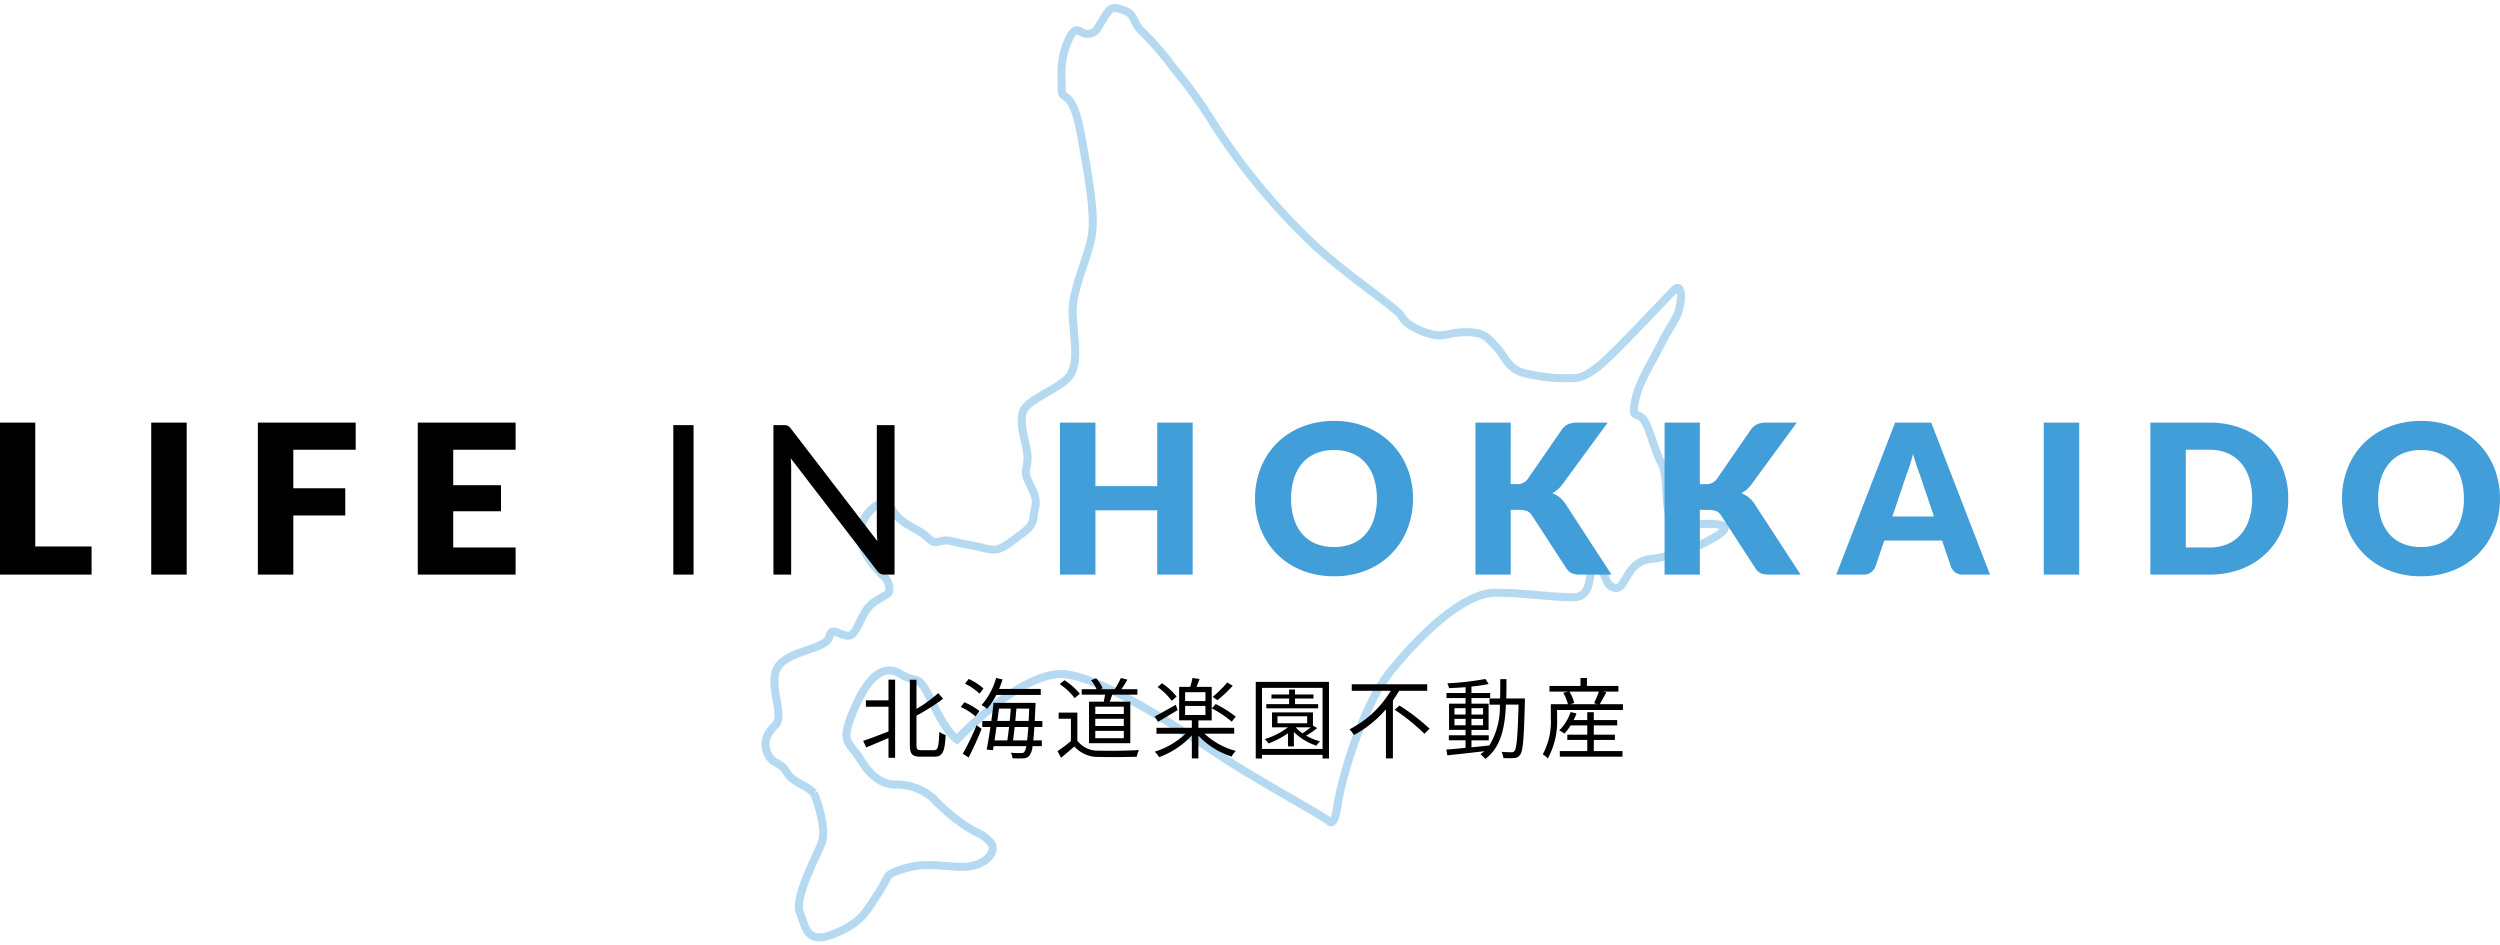 <svg xmlns="http://www.w3.org/2000/svg" xmlns:xlink="http://www.w3.org/1999/xlink" width="311.571" height="117.822" viewBox="0 0 311.571 117.822"><defs><clipPath id="a"><rect width="121.543" height="117.822" transform="translate(-1 -1)" fill="none" stroke="#fff" stroke-width="1"/></clipPath></defs><g transform="translate(9844.167 266.822)"><g transform="translate(-10329 -293.211)"><g transform="translate(580.229 27.39)" opacity="0.397"><g transform="translate(0 0)" clip-path="url(#a)"><path d="M6.037,97.832s1.791,4.321.926,6.361-3.4,6.793-2.657,8.585.8,4.013,4.263,2.593,3.952-2.717,5.5-5.065.678-2.229,3.059-3c2.922-.944,4.721-.276,7.5-.276s4.478-2.006,3.335-3.147-1.235-.8-2.963-1.915a22.7,22.7,0,0,1-4.109-3.489,6.972,6.972,0,0,0-4.724-1.7c-1.235,0-2.778-.62-4.261-3.026s-2.657-2.039-.989-6.052,3.583-6.115,5.928-4.7,2.039-.369,3.954,3.583,3.087,4.572,3.087,4.572,8.276-8.956,13.774-8.091,15.747,7.967,19.514,10.437,12.506,7.319,12.969,7.782.865.185,1.171-2.039,2.72-11.8,6.672-16.673,9.2-9.7,12.969-9.7,6.793.557,9.7.557,1.483-4.015,2.965-3.519.772,2.006,2.224,2.345,1.3-3.211,4.448-3.583a20.479,20.479,0,0,0,8.213-2.839c2.037-1.3.8-1.546-1.174-1.546s-3.12.835-4.263-.309-.491-5.68-1.356-7.163-1.607-4.88-2.409-5.683-1.359.124-.926-2.161,2.1-4.817,3.271-7.165,1.915-2.9,2.285-4.509.094-2.932-.617-2.224-5.311,5.559-6.917,7.165-3.828,3.891-5.68,3.891a22.646,22.646,0,0,1-6.361-.678c-1.915-.62-2.287-2.224-3.274-3.213S89.719,40.4,87.434,40.4s-2.717.617-4.2.309S79.9,39.532,79.28,38.421s-7.532-5.5-12.041-10.006A82.4,82.4,0,0,1,56,14.644a59.674,59.674,0,0,0-5.187-7.226A36.666,36.666,0,0,0,46.86,2.849c-1.2-1.2-.8-2.1-2.1-2.533s-1.607-.617-2.5.772-1.02,2.13-2.13,2.13-1.359-1.419-2.409.865-.8,4.385-.8,6.052,1.3-.433,2.409,5.683,1.794,10.189,1.3,12.784-2.345,6.421-2.345,9.139.865,6.052-.248,7.9-5.559,3.028-5.991,4.82.62,4.073.62,5.556-.5,1.483,0,2.72,1.3,2.221.926,3.641.185,1.794-1.731,3.213-2.657,2.224-4.324,1.791-2.593-.5-4.261-.926-1.882.708-2.965-.372-2.687-1.513-3.767-2.593-1.3-2.378-2.285-1.731a4.476,4.476,0,0,0-2.469,3.891c0,2.224,2.224,4.448,2.932,5.156a2.176,2.176,0,0,1,.711,1.824c0,.554-1.45.9-2.409,1.852s-1.419,2.781-2.161,3.519-2.194-.648-2.657-.185.187.989-1.852,1.791-4.878,1.3-5.187,3.583,1.111,5.126.061,6.173S-.326,91.408.231,92.828,1.9,93.941,2.642,95.236s2.312,1.513,3.4,2.6" transform="translate(0 0)" fill="none" stroke="#419ed8" stroke-width="1"/></g></g><path d="M3.564-6.424H.748v.8H3.564v3.08C2.387-2.09,1.21-1.628.407-1.375L.792-.55C1.584-.88,2.574-1.3,3.564-1.727V.737h.825V-9H3.564ZM7.623-.209c-.473,0-.572-.11-.572-.682V-4.51a26.525,26.525,0,0,0,3.322-2.112l-.605-.7A16.884,16.884,0,0,1,7.051-5.357v-3.63H6.226V-.9c0,1.166.286,1.5,1.309,1.5H9.3c1.067,0,1.287-.715,1.386-2.706A2.252,2.252,0,0,1,9.9-2.5C9.823-.682,9.746-.209,9.24-.209ZM22.539-7.095v-.748H17.347c.165-.385.308-.781.44-1.188l-.814-.176A8.371,8.371,0,0,1,15.158-5.83a4.577,4.577,0,0,1,.7.462A8.384,8.384,0,0,0,17-7.095ZM15.4-7.9a7.358,7.358,0,0,0-1.837-1.188L13.1-8.5A8.037,8.037,0,0,1,14.916-7.26Zm-.506,2.816a7.841,7.841,0,0,0-1.87-1.1l-.451.594A7.552,7.552,0,0,1,14.41-4.422ZM13.552.7c.539-1.034,1.155-2.4,1.617-3.564l-.627-.462A31.851,31.851,0,0,1,12.826.231ZM19.085-1.43c.066-.484.143-1.056.209-1.672h1.694c-.044.682-.088,1.232-.143,1.672ZM18.59-3.1c-.066.605-.143,1.188-.209,1.672h-1.6c.077-.517.165-1.089.242-1.672ZM18.8-5.39c-.033.484-.077,1.012-.132,1.54h-1.54c.077-.528.143-1.045.2-1.54Zm.572,1.54c.044-.528.1-1.056.132-1.54H21.1c-.022.572-.044,1.078-.066,1.54Zm3.366.748V-3.85h-.946c.022-.561.055-1.177.088-1.881,0-.088.011-.374.011-.374H16.654c-.066.682-.165,1.463-.275,2.255H15.257V-3.1h1.012c-.154,1.056-.319,2.079-.473,2.816l.781.077.088-.506h4.081A1.78,1.78,0,0,1,20.493,0c-.1.132-.22.154-.418.154s-.7,0-1.276-.044a1.376,1.376,0,0,1,.209.682,9.994,9.994,0,0,0,1.4.011.908.908,0,0,0,.748-.385,2.284,2.284,0,0,0,.363-1.133h1.155V-1.43H21.615c.044-.451.088-1,.132-1.672ZM32.89-4.719H29.337v-.913H32.89Zm0,1.5H29.337v-.9H32.89Zm0,1.518H29.337v-.913H32.89ZM28.556-6.259v5.181H33.7V-6.259H31.141c.1-.264.209-.572.308-.869h3.135V-7.81H32.593c.242-.341.517-.781.748-1.188l-.814-.209a11.015,11.015,0,0,1-.77,1.4H29.964l.286-.121a3.963,3.963,0,0,0-.814-1.243l-.627.242A5.175,5.175,0,0,1,29.5-7.81H27.643v.682h2.915c-.044.286-.11.594-.165.869Zm-1.144-.979A8.371,8.371,0,0,0,25.5-8.932l-.6.484A7.614,7.614,0,0,1,26.763-6.7ZM27.1-4.895H24.772v.77H26.3v2.783A18.368,18.368,0,0,1,24.629-.088l.44.825C25.652.264,26.2-.209,26.73-.671a3.92,3.92,0,0,0,3.113,1.3c1.21.044,3.465.022,4.664-.022a3.722,3.722,0,0,1,.264-.836c-1.287.088-3.729.121-4.928.077A3.2,3.2,0,0,1,27.1-1.386ZM45.782-8.646a13.992,13.992,0,0,1-1.815,1.793l.6.407a15.927,15.927,0,0,0,1.9-1.793Zm1.056,4.257a14.277,14.277,0,0,0-2.486-1.573l-.484.539a13.6,13.6,0,0,1,2.475,1.661Zm-7.37-2.5a7.681,7.681,0,0,0-1.815-1.661l-.55.473a7.711,7.711,0,0,1,1.76,1.716Zm-.1,1.023c-.968.55-1.969,1.111-2.629,1.452l.418.671c.7-.418,1.617-.957,2.442-1.463Zm1.166.143h2.53v1.133h-2.53Zm0-1.716h2.53v1.111h-2.53Zm6.116,5.17V-3H42.185v-.924h1.661V-8.1H41.954c.121-.3.253-.638.374-.979l-.88-.132A8.283,8.283,0,0,1,41.162-8.1H39.787v4.169h1.584V-3H36.96v.737h3.63A9.835,9.835,0,0,1,36.74-.022a3.254,3.254,0,0,1,.55.682,10.366,10.366,0,0,0,4.081-2.717V.814h.814V-2.013a10.071,10.071,0,0,0,4.136,2.6A2.735,2.735,0,0,1,46.86-.11a9.253,9.253,0,0,1-3.916-2.156ZM57.112-5.951H54.23v-.693h2.3V-7.15h-2.3v-.616h-.737v.616h-2.2v.506h2.2v.693H50.655v.528h6.457ZM56.2-3.058c-.308.242-.693.517-1.034.748a4.727,4.727,0,0,1-.847-.748ZM52.041-4.433h3.7v.869h-3.7Zm4.422,1.155V-4.917h-5.1v1.859H53.35a9.186,9.186,0,0,1-2.893,1.463,3.6,3.6,0,0,1,.473.55A11.834,11.834,0,0,0,53.35-2.31V-.682h.737V-2.475A7.109,7.109,0,0,0,56.9-.77a2.351,2.351,0,0,1,.451-.539,7.238,7.238,0,0,1-1.738-.715,9.469,9.469,0,0,0,1.375-.935ZM50.116-.363V-7.975h7.546V-.363Zm-.781-8.36V.836h.781V.374h7.546V.836h.8V-8.723ZM70.7-7.612v-.814H61.3v.814h4.862a12.762,12.762,0,0,1-5.137,4.8,5.626,5.626,0,0,1,.55.715A14.105,14.105,0,0,0,65.56-5.3V.814h.869V-6.4c.275-.407.539-.8.781-1.21ZM66.649-5.247a24.546,24.546,0,0,1,3.707,2.992L71-2.882a25.106,25.106,0,0,0-3.751-2.893ZM74.1-3.311v-.8h1.386v.8Zm0-2.134h1.386v.792H74.1Zm3.564,0v.792H76.219v-.792Zm0,2.134H76.219v-.8H77.66Zm2.893-3.344c.022-.77.022-1.584.022-2.409h-.77c0,.836,0,1.639-.022,2.409H78.474v.77h1.287A9.313,9.313,0,0,1,78.419-.748V-.8c-.737.088-1.485.165-2.2.231v-.869h2.156v-.627H76.219v-.671h2.134V-6.006H76.219V-6.7h2.332v-.638H76.219v-.8a21.022,21.022,0,0,0,2.145-.319l-.407-.627a34.369,34.369,0,0,1-4.741.539,2.436,2.436,0,0,1,.2.605c.649-.022,1.364-.066,2.068-.121v.726H73.106V-6.7h2.376v.693H73.425v3.267h2.057v.671H73.4v.627h2.079V-.5c-.9.088-1.727.165-2.387.22l.121.715c1.232-.132,2.937-.319,4.609-.517a5.719,5.719,0,0,1-.484.385,2.779,2.779,0,0,1,.605.583c1.936-1.452,2.442-3.85,2.574-6.776h1.573c-.11,3.993-.242,5.445-.5,5.764a.417.417,0,0,1-.4.176c-.209,0-.693-.011-1.221-.055a2.216,2.216,0,0,1,.231.77,7.588,7.588,0,0,0,1.331,0A.868.868,0,0,0,82.28.363c.374-.462.473-1.991.594-6.6,0-.11.011-.418.011-.418Zm10.912,5.17h2.629v-.66H91.465V-3.3H94.38v-.66H91.465v-.979h-.814v.979H88.946a6.066,6.066,0,0,0,.363-.825l-.737-.176a5.783,5.783,0,0,1-1.408,2.288,4.491,4.491,0,0,1,.638.4A7.124,7.124,0,0,0,88.583-3.3h2.068v1.155H88.165v.66h2.486V-.1H87.23v.7h7.81V-.1H91.465Zm.627-6.028A12.777,12.777,0,0,1,91.5-6.072l.385.132H88.528l.495-.143a4.711,4.711,0,0,0-.6-1.43ZM92.2-5.94c.253-.407.55-.957.825-1.474l-.407-.1h1.914v-.7H90.607v-.99h-.8v.99H85.943v.7H88.22l-.561.154a6.052,6.052,0,0,1,.583,1.419H86.108v1.705a8.575,8.575,0,0,1-1,4.543,3.139,3.139,0,0,1,.627.517,9.729,9.729,0,0,0,1.155-5.06v-.979h8.206V-5.94Z" transform="translate(592 120.092)"/></g><path d="M150.475-18.941V0h-4.42V-8.008h-7.7V0h-4.42V-18.941h4.42v7.917h7.7v-7.917Zm27.456,9.464a10.18,10.18,0,0,1-.708,3.822,9.212,9.212,0,0,1-2,3.075,9.151,9.151,0,0,1-3.1,2.048A10.544,10.544,0,0,1,168.1.208a10.593,10.593,0,0,1-4.03-.741,9.207,9.207,0,0,1-3.113-2.048,9.162,9.162,0,0,1-2-3.075,10.18,10.18,0,0,1-.708-3.822,10.18,10.18,0,0,1,.708-3.822,9.091,9.091,0,0,1,2-3.068,9.256,9.256,0,0,1,3.113-2.041,10.593,10.593,0,0,1,4.03-.741,10.463,10.463,0,0,1,4.023.747,9.28,9.28,0,0,1,3.1,2.048,9.141,9.141,0,0,1,2,3.068A10.144,10.144,0,0,1,177.931-9.477Zm-4.5,0a8.19,8.19,0,0,0-.364-2.529,5.355,5.355,0,0,0-1.047-1.9,4.513,4.513,0,0,0-1.671-1.2,5.749,5.749,0,0,0-2.249-.416,5.834,5.834,0,0,0-2.268.416,4.5,4.5,0,0,0-1.677,1.2,5.355,5.355,0,0,0-1.047,1.9,8.19,8.19,0,0,0-.364,2.529,8.236,8.236,0,0,0,.364,2.541,5.355,5.355,0,0,0,1.047,1.9,4.439,4.439,0,0,0,1.677,1.19,5.915,5.915,0,0,0,2.268.41,5.83,5.83,0,0,0,2.249-.41,4.449,4.449,0,0,0,1.671-1.19,5.355,5.355,0,0,0,1.047-1.9A8.236,8.236,0,0,0,173.433-9.477Zm16.679-1.794h.7a1.594,1.594,0,0,0,1.4-.611l4.264-6.188a2.1,2.1,0,0,1,.813-.683,2.739,2.739,0,0,1,1.085-.188H202.2l-5.616,7.657A3.826,3.826,0,0,1,195.3-10.14a3.157,3.157,0,0,1,.9.507,3.815,3.815,0,0,1,.754.845L202.67,0h-3.926a3.416,3.416,0,0,1-.643-.052,1.649,1.649,0,0,1-.462-.156,1.329,1.329,0,0,1-.338-.254,2.514,2.514,0,0,1-.273-.344L192.738-7.4a1.292,1.292,0,0,0-.591-.513,2.565,2.565,0,0,0-.969-.15h-1.066V0h-4.394V-18.941h4.394Zm23.569,0h.7a1.594,1.594,0,0,0,1.4-.611l4.264-6.188a2.1,2.1,0,0,1,.813-.683,2.739,2.739,0,0,1,1.085-.188h3.822l-5.616,7.657a3.826,3.826,0,0,1-1.287,1.144,3.157,3.157,0,0,1,.9.507,3.815,3.815,0,0,1,.754.845L226.239,0h-3.926a3.416,3.416,0,0,1-.643-.052,1.649,1.649,0,0,1-.462-.156,1.329,1.329,0,0,1-.338-.254,2.514,2.514,0,0,1-.273-.344L216.307-7.4a1.292,1.292,0,0,0-.591-.513,2.565,2.565,0,0,0-.969-.15h-1.066V0h-4.394V-18.941h4.394Zm29.185,4.03-1.755-5.187q-.195-.494-.416-1.164t-.442-1.449q-.195.793-.416,1.469t-.416,1.17l-1.742,5.161ZM249.847,0h-3.406a1.487,1.487,0,0,1-.923-.266,1.693,1.693,0,0,1-.533-.683l-1.118-3.3h-7.2l-1.118,3.3a1.58,1.58,0,0,1-.514.656,1.433,1.433,0,0,1-.917.293h-3.432l7.332-18.941h4.5Zm11.115,0h-4.42V-18.941h4.42Zm26.052-9.477a9.932,9.932,0,0,1-.709,3.789,8.865,8.865,0,0,1-2,3,9.05,9.05,0,0,1-3.1,1.976A10.972,10.972,0,0,1,277.186,0h-7.358V-18.941h7.358a10.883,10.883,0,0,1,4.023.715,9.181,9.181,0,0,1,3.1,1.976,8.8,8.8,0,0,1,2,3A9.9,9.9,0,0,1,287.014-9.477Zm-4.5,0a8.253,8.253,0,0,0-.364-2.535,5.416,5.416,0,0,0-1.047-1.917,4.545,4.545,0,0,0-1.671-1.209,5.672,5.672,0,0,0-2.249-.423h-2.938V-3.38h2.938a5.672,5.672,0,0,0,2.249-.422,4.544,4.544,0,0,0,1.671-1.209,5.416,5.416,0,0,0,1.047-1.917A8.3,8.3,0,0,0,282.516-9.477Zm30.888,0a10.18,10.18,0,0,1-.708,3.822,9.212,9.212,0,0,1-2,3.075,9.151,9.151,0,0,1-3.1,2.048,10.544,10.544,0,0,1-4.023.741,10.593,10.593,0,0,1-4.03-.741,9.207,9.207,0,0,1-3.113-2.048,9.162,9.162,0,0,1-2-3.075,10.18,10.18,0,0,1-.708-3.822,10.18,10.18,0,0,1,.708-3.822,9.091,9.091,0,0,1,2-3.068,9.256,9.256,0,0,1,3.113-2.041,10.593,10.593,0,0,1,4.03-.741,10.463,10.463,0,0,1,4.023.747,9.28,9.28,0,0,1,3.1,2.048,9.14,9.14,0,0,1,2,3.068A10.145,10.145,0,0,1,313.4-9.477Zm-4.5,0a8.19,8.19,0,0,0-.364-2.529,5.355,5.355,0,0,0-1.047-1.9,4.513,4.513,0,0,0-1.671-1.2,5.749,5.749,0,0,0-2.249-.416,5.834,5.834,0,0,0-2.268.416,4.5,4.5,0,0,0-1.677,1.2,5.355,5.355,0,0,0-1.047,1.9,8.19,8.19,0,0,0-.364,2.529,8.236,8.236,0,0,0,.364,2.541,5.355,5.355,0,0,0,1.047,1.9,4.439,4.439,0,0,0,1.677,1.19,5.915,5.915,0,0,0,2.268.41,5.83,5.83,0,0,0,2.249-.41,4.449,4.449,0,0,0,1.671-1.19,5.355,5.355,0,0,0,1.047-1.9A8.236,8.236,0,0,0,308.906-9.477Z" transform="translate(-9846 -195.211)" fill="#419ed8"/><path d="M13.247-3.51V0H1.833V-18.941H6.227V-3.51ZM25.1,0h-4.42V-18.941H25.1ZM38.389-15.561v4.8h6.474v3.393H38.389V0h-4.42V-18.941H46.163v3.38Zm19.929,0v4.42h5.954v3.25H58.318V-3.38h7.774V0H53.9V-18.941H66.092v3.38ZM88.27,0H85.748V-18.629H88.27Zm25.051-18.629V0H112.06a1.084,1.084,0,0,1-.5-.1,1.264,1.264,0,0,1-.4-.351l-10.777-14.04q.026.325.039.637t.013.585V0h-2.21V-18.629h1.3a1.776,1.776,0,0,1,.286.02.732.732,0,0,1,.208.065.79.79,0,0,1,.182.13,2,2,0,0,1,.195.215L111.176-4.173q-.026-.338-.046-.656t-.02-.6V-18.629Z" transform="translate(-9846 -195.211)"/></g></svg>